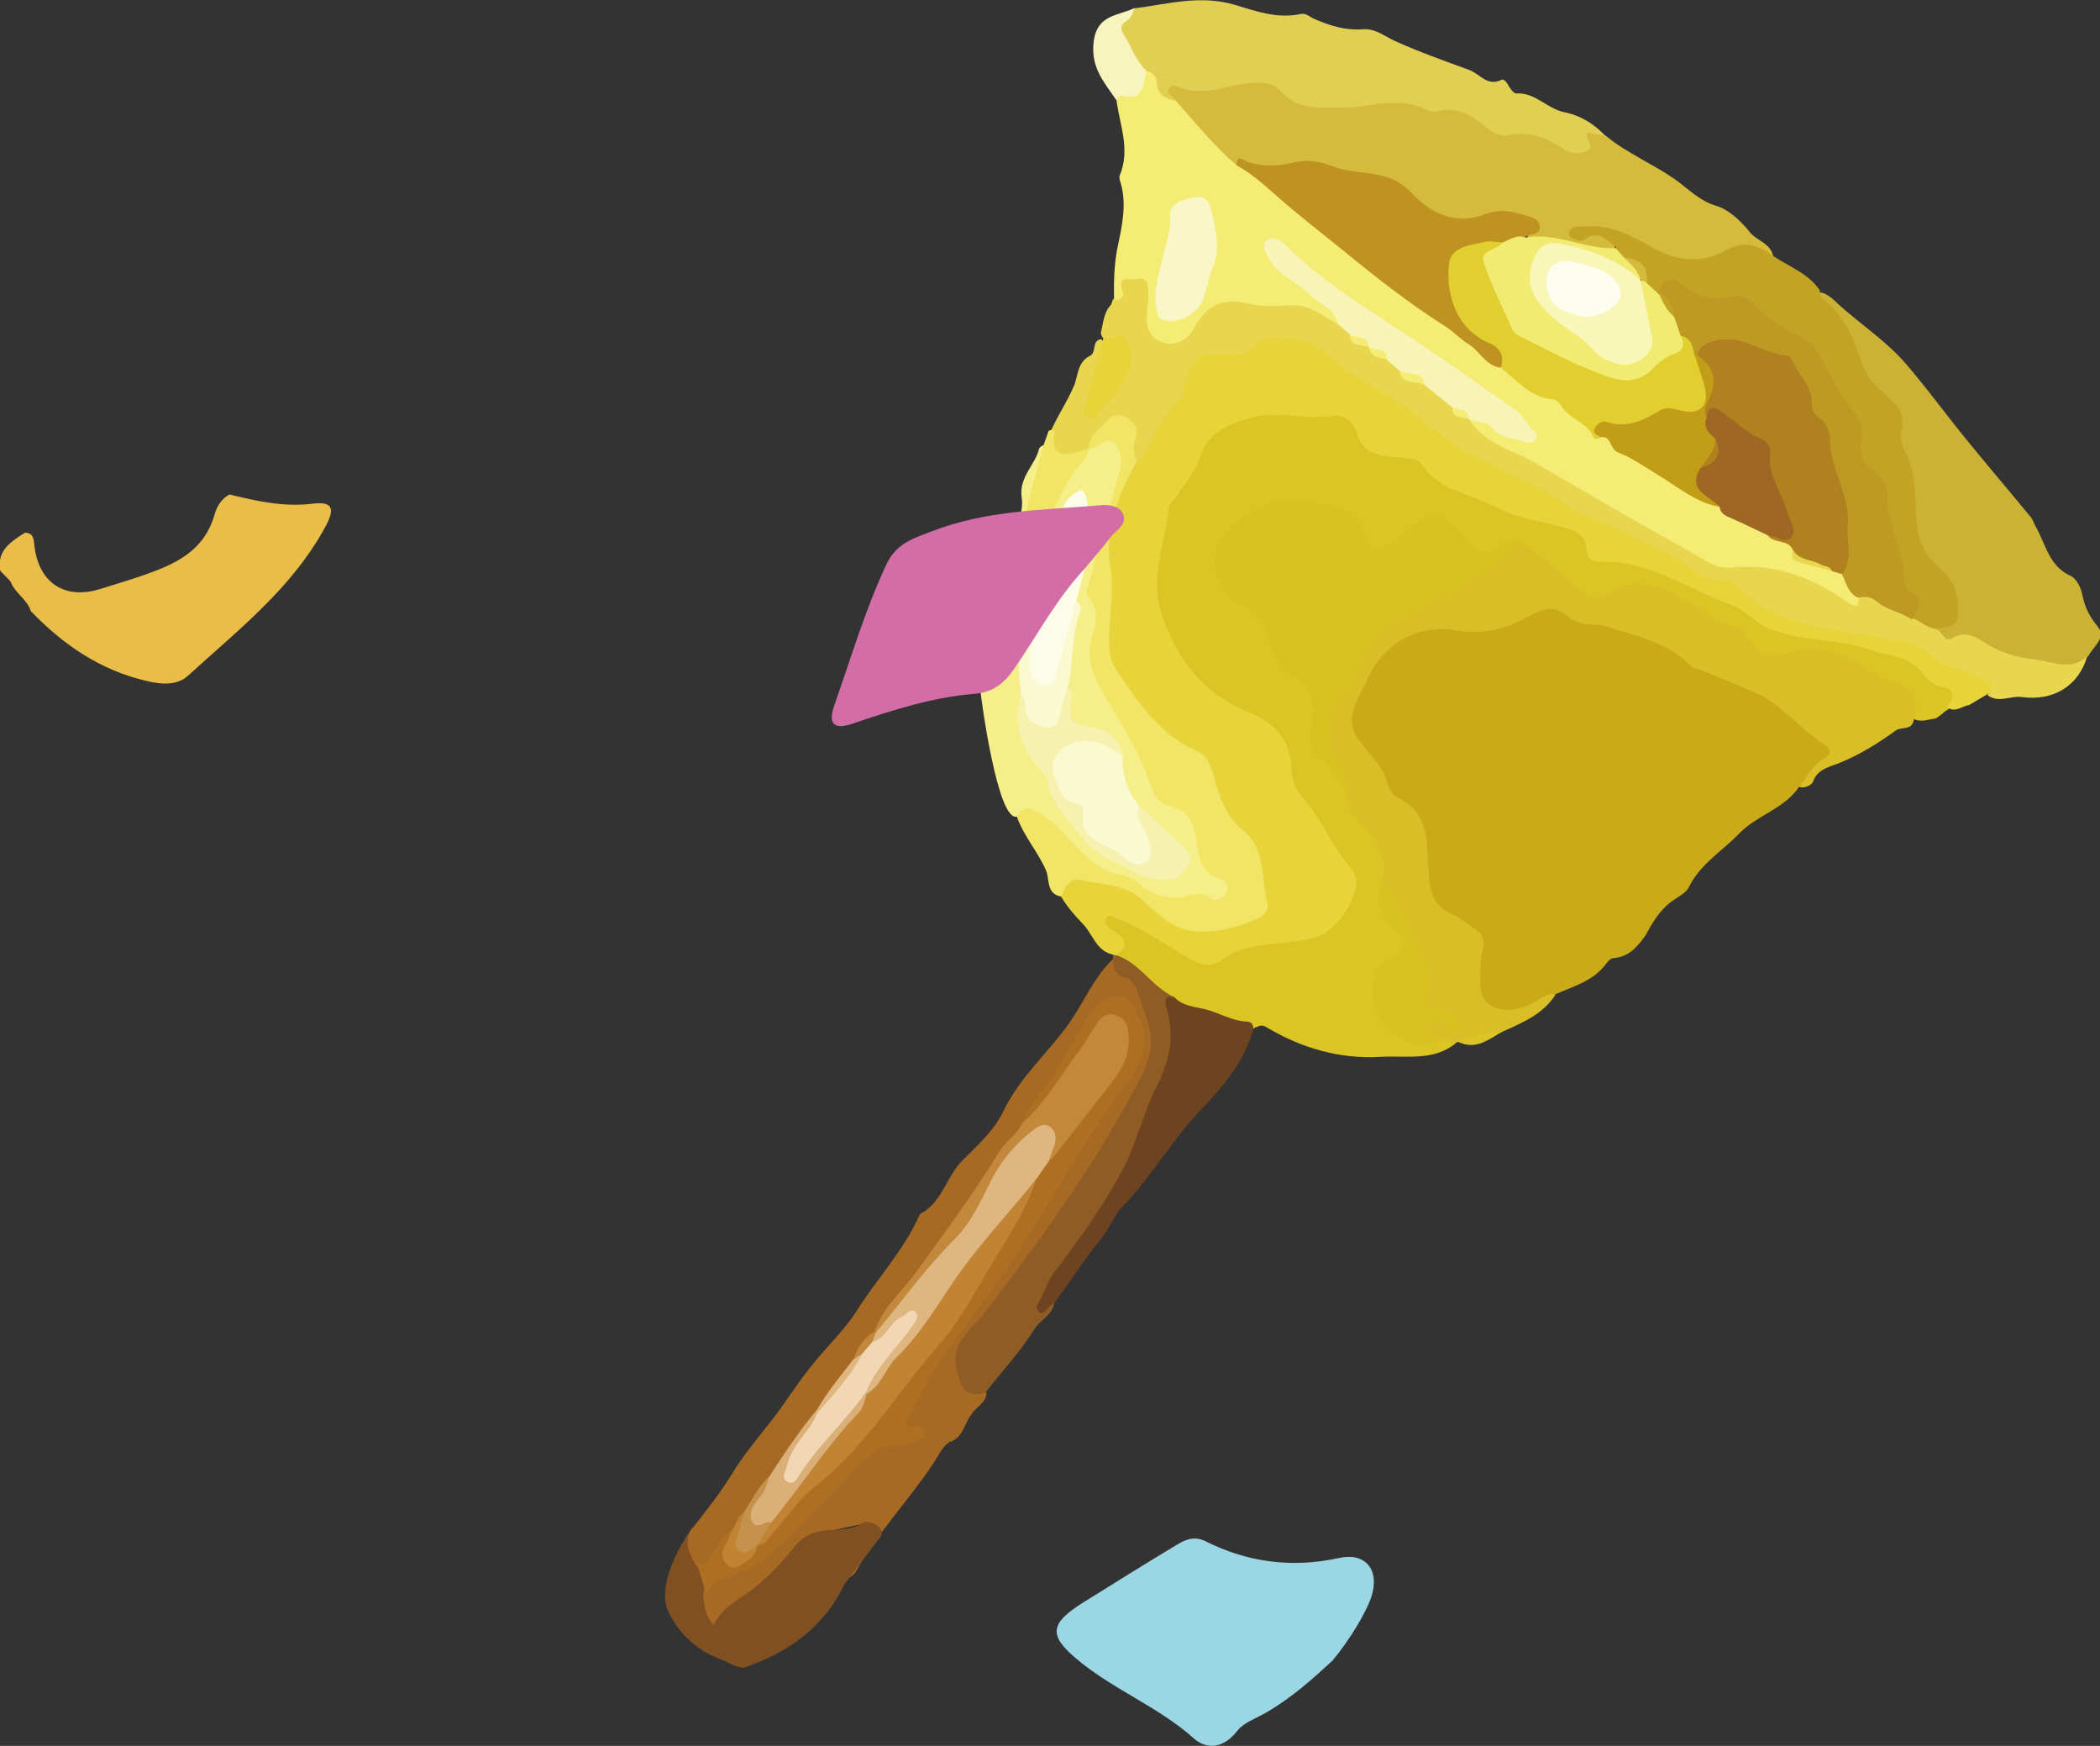 <?xml version="1.0" encoding="UTF-8"?>
<svg id="_レイヤー_2" data-name="レイヤー_2" xmlns="http://www.w3.org/2000/svg" viewBox="0 0 78.23 65.02">
  <rect x="0" y="0" width="78.23" height="65.02" fill="#333333" stroke="none"/>
  <defs>
    <style>
      .cls-1 {
        fill: #f1eb71;
      }

      .cls-2 {
        fill: #e7d33a;
      }

      .cls-3 {
        fill: #cbb134;
      }

      .cls-4 {
        fill: #f8f6b9;
      }

      .cls-5 {
        fill: #9bd6e5;
      }

      .cls-6 {
        fill: #9e6724;
      }

      .cls-7 {
        fill: #e0cf53;
      }

      .cls-8 {
        fill: #cbaa1a;
      }

      .cls-9 {
        fill: #f2d7b5;
      }

      .cls-10 {
        fill: #fdfce8;
      }

      .cls-11 {
        fill: #ad7023;
      }

      .cls-12 {
        fill: #d36da7;
      }

      .cls-13 {
        fill: #c2883c;
      }

      .cls-14 {
        fill: #daaf78;
      }

      .cls-15 {
        fill: #a66a24;
      }

      .cls-16 {
        fill: #d5bb3c;
      }

      .cls-17 {
        fill: #fefdee;
      }

      .cls-18 {
        fill: #be9a25;
      }

      .cls-19 {
        fill: #f6f1ae;
      }

      .cls-20 {
        fill: #6e431f;
      }

      .cls-21 {
        fill: #fbf9d0;
      }

      .cls-22 {
        fill: #c3a324;
      }

      .cls-23 {
        fill: #c08434;
      }

      .cls-24 {
        fill: #f2e464;
      }

      .cls-25 {
        fill: #805023;
      }

      .cls-26 {
        fill: #f5ee89;
      }

      .cls-27 {
        fill: #e1cf30;
      }

      .cls-28 {
        fill: #c5924d;
      }

      .cls-29 {
        fill: #e7d64e;
      }

      .cls-30 {
        fill: #905c25;
      }

      .cls-31 {
        fill: #f9f6c7;
      }

      .cls-32 {
        fill: #f4ec74;
      }

      .cls-33 {
        fill: #c29d17;
      }

      .cls-34 {
        fill: #d9c11f;
      }

      .cls-35 {
        fill: #f8f4b7;
      }

      .cls-36 {
        fill: #d9be28;
      }

      .cls-37 {
        fill: #dfb580;
      }

      .cls-38 {
        fill: #bf9321;
      }

      .cls-39 {
        fill: #dbc424;
      }

      .cls-40 {
        fill: #f8f4bd;
      }

      .cls-41 {
        fill: #af811f;
      }

      .cls-42 {
        fill: #eabc48;
      }
    </style>
  </defs>
  <g id="_アウトラインあり" data-name="アウトラインあり">
    <g>
      <g>
        <path class="cls-25" d="M25.8,56.87s-1.44,1.97-.91,3.13c.86,1.87,2.86,2.03,2.86,2.03l-1.95-5.16Z"/>
        <path class="cls-8" d="M67.03,29.29c-.55.83-1.57,1.06-2.24,1.75-.63.66-1.45,1.13-1.87,1.99-.12.25-.46.39-.7.58-.42.33-.68.78-.93,1.24-.3.41-.61.79-1.18.83-.1,0-.22.13-.29.23-.47.62-1.19.82-1.86,1.11-.26.09-.45.27-.68.41-.56.34-1.19.47-1.78.14-.54-.3-.51-.89-.51-1.43,0-.18,0-.36.04-.53.12-.54-.11-.89-.57-1.15-.21-.12-.43-.23-.64-.37-.48-.31-.8-.72-.74-1.32.07-.75-.2-1.45-.35-2.16-.03-.16-.1-.32-.23-.39-.62-.34-.95-.91-1.23-1.53-.11-.24-.28-.46-.48-.64-.67-.6-.69-1.31-.36-2.07.31-.71.58-1.39,1.23-1.93.82-.68,1.72-.9,2.67-.76.98.15,1.81-.11,2.61-.54.55-.29,1.02-.38,1.54.02.16.12.36.21.56.21.95.02,1.76.62,2.7.68.13,0,.28.06.36.17.54.7,1.43.87,2.11,1.37.22.17.5.18.76.23.64.11,1.18.4,1.52.97.15.25.35.4.61.48.33.1.59.31.83.54.46.46.46.66-.06,1.06-.31.24-.43.68-.84.81Z"/>
        <path class="cls-39" d="M54.3,38.79c-.84.76-1.91.51-2.87.57-1.51.09-2.95-.32-4.26-1.11-.19-.12-.33-.01-.49.06-.78-.16-1.52-.47-2.29-.68-.26-.07-.51-.15-.71-.34-.8-.29-1.18-1.14-1.96-1.46-.1-.04-.14-.16-.16-.27.14-.37-.01-.63-.28-.88-.15-.13-.28-.32-.15-.53.13-.21.36-.16.55-.11.64.16,1.15.57,1.72.87.26.13.49.3.74.46.58.38,1.15.42,1.74.02.28-.19.6-.34.94-.32.84.05,1.62-.26,2.43-.4.72-.12,1.28-1.69.87-2.29-.64-.93-1.19-1.91-1.88-2.8-.24-.32-.27-.7-.3-1.08-.09-.84-.55-1.4-1.29-1.72-.7-.3-1.31-.76-1.94-1.18-1.18-.8-2.06-3.59-1.61-4.96.04-.11.1-.21.09-.32-.14-1.07.43-1.87.98-2.69.11-.17.24-.33.31-.52.54-1.55,1.84-1.8,3.22-1.84.57-.02,1.14.08,1.73.03.54-.05,1.04.18,1.26.71.24.59.7.79,1.26.82.66.04,1.18.28,1.62.79.49.57,1.27.59,1.9.91.88.44,1.83.67,2.77.92.46.12.87.35,1.02.86.09.3.33.39.61.44.59.1,1.23.06,1.77.33,1.34.68,2.84,1.01,4.04,1.97.46.37,1.02.45,1.57.48,1.15.05,2.2.51,3.32.68.43.07.79.29,1.08.62.22.26.49.45.8.59.42.2.57.49.24.9-.09.11-.24.15-.33.26l-.23.17c-.29.04-.58.17-.87.01,0-.71-.31-1.15-1.03-1.34-.66-.17-1.15-.73-1.85-.91-.64-.16-1.26-.25-1.9-.02-.47.17-.89.09-1.19-.31-.34-.44-.77-.7-1.28-.91-.47-.19-.91-.46-1.33-.76-.87-.61-1.78-.78-2.75-.25-.32.17-.66.23-.93-.04-.64-.62-1.46-1.01-2.05-1.69-.3-.29-.63-.31-.96-.06-.49.37-.9.24-1.3-.17-.17-.18-.34-.35-.52-.52-.51-.5-.83-.52-1.39-.06-.34.29-.71.54-1.1.75-.38.21-.67.1-.88-.29-.61-1.14-1.42-1.55-2.78-1.39-.79.09-1.49.37-2.06.98-.74.8-.7,1.89.22,2.47.71.44,1.15.99,1.4,1.77.16.51.48.96.97,1.24.42.24.57.59.54,1.06-.03.33-.05.67-.05,1,0,.35.09.67.38.88.44.31.66.77.88,1.23.1.62.53,1.05.91,1.49.48.55.68,1.16.48,1.88-.24.62-.15,1.13.34,1.64.54.56.47,1.05-.15,1.43-.45.27-.6.66-.52,1.13.1.56.21,1.16.85,1.41.57.23,1.16.29,1.76.16.15.01.28.06.35.21Z"/>
        <path class="cls-2" d="M72.54,26.32c.27-.36.3-.65-.24-.75-.28-.06-.49-.24-.64-.45-.5-.69-1.28-.68-1.99-.92-1.25-.44-2.62-.28-3.83-.82-.48-.21-.81-.64-1.33-.84-1.63-.6-3.1-1.69-4.95-1.62-.28.01-.45-.18-.45-.4-.01-.62-.46-.77-.91-.89-.51-.14-1.04-.24-1.55-.37-.57-.15-1.11-.49-1.69-.71-.73-.27-1.5-.51-1.98-1.23-.17-.26-.55-.25-.86-.28-.69-.06-1.38-.09-1.6-.98-.1-.39-.54-.63-.9-.57-1.03.17-2.07-.23-3.1.09-.8.25-1.53.51-1.82,1.46-.16.53-.58.98-.89,1.47-.08.13-.24.25-.26.38-.13,1.31-.72,2.57-.29,3.93.55,1.72,1.57,3.01,3.25,3.7.95.39,1.56,1.02,1.6,2.07.02.42.12.78.4,1.09.74.81,1.11,1.87,1.84,2.69.04.05.08.11.1.17.34.7-.65,2.12-1.37,2.35-1.17.38-2.49.07-3.57.86-.66.48-1.22-.09-1.76-.39-.69-.39-1.34-.86-2.09-1.14-.15-.06-.37-.2-.47.01-.1.19.12.32.26.41.41.27.7.53.13.93-.04.03-.08.03-.12-.02-.61-.12-.75-.75-1.1-1.12-.29-.3-.61-.66-.84-1.05.06-.6.31-.85.89-.77.92.14,1.84.28,2.55,1.01,1,1.04,2.2.99,3.45.55.45-.16.64-.43.56-.91-.16-.97-.29-1.93-1.16-2.6-.49-.39-.57-1.04-.78-1.6-.2-.52-.52-.86-1.01-1.17-1.24-.79-2.14-1.92-2.79-3.24-.25-.5-.13-1.06-.08-1.58.07-.71.05-1.42,0-2.13-.09-1.4.23-2.69,1.09-3.81.26-.28.44-.62.57-.97.07-.19.11-.41.26-.54.54-.45.78-1.04.95-1.71.15-.6.82-.96,1.61-.93.43.02.77-.07,1.11-.33.6-.45,1.95-.33,2.57.22.86.76,1.82,1.36,2.8,1.93.87.51,1.55,1.26,2.43,1.75.49.27,1.02.44,1.5.71,1.71.95,3.39,1.95,5.21,2.68.52.21.98.53,1.46.81,1.1.65,2.36,1,3.37,1.83.54.45,1.33.46,2.02.62,1,.23,2.02.31,3.01.59.37.11.72.24,1,.51.23.23.53.32.83.41.37.1.72.23,1.05.43.38.23.47.48.02.73-.22.13-.44.26-.66.39-.28.04-.55.33-.85.04Z"/>
        <path class="cls-32" d="M41.5,11.16c-.01-.69,0-1.35.15-2.04.15-.71.32-1.5.11-2.26-.03-.1-.08-.23-.05-.32.41-.96,0-1.89-.12-2.82-.05-.15.02-.3.15-.29.56.03.69-.41.9-.77.39-.17.51.13.6.39.1.3.3.47.57.58.72.67,1.35,1.43,2.02,2.15.11.11.21.23.34.3,1.11.56,1.86,1.57,2.86,2.26,1.14.8,2.17,1.73,3.29,2.56,1.11.82,2.39,1.44,3.31,2.51.07.08.19.12.29.17.86.84,2.05,1.15,2.96,1.92.27.23.35.71.83.69,1.08.76,2.27,1.37,3.36,2.13.32.22.71.25,1.01.48.52.49,1.26.59,1.82,1.01.29.25.76.23.96.62.26.62.91.45,1.37.68.13.04.26.1.37.18.29.31.5.67.71,1.03-.11.67-.51.34-.77.17-.83-.55-1.71-.95-2.69-1.11-.11-.02-.22-.08-.33-.06-1.67.31-2.83-.8-4.16-1.46-1.77-.87-3.36-2.04-5.16-2.86-.45-.2-.86-.46-1.23-.79-.16-.15-.37-.27-.33-.54.42-.26.77-.03,1.1.19.34.23.68.38,1.17.37-.22-.53-.57-.86-.97-1.12-1.93-1.25-3.83-2.56-5.74-3.85-.75-.51-1.49-1.04-2.14-1.68-.18-.18-.36-.39-.7-.41.02.59.43.85.79,1.11.51.36.99.75,1.45,1.17.18.16.47.32.25.66-.13.06-.28.07-.38-.01-.63-.54-1.39-.52-2.15-.53-.18,0-.36,0-.53-.03-.96-.21-1.74-.09-2.28.9-.23.43-.79.68-1.35.44-.53-.23-.62-.71-.62-1.23,0-.22.04-.44.02-.67-.01-.17-.08-.3-.27-.33-.19-.03-.28.07-.33.25-.07.22-.11.52-.47.29Z"/>
        <path class="cls-36" d="M56.98,20.4c.66.54,1.33,1.07,1.98,1.63.32.28.58.32.94.07.8-.55,1.67-.39,2.44.01.79.42,1.49,1.01,2.38,1.27.14.04.29.16.35.29.39.72.9.87,1.69.61.96-.32,1.86.04,2.69.57.32.2.63.4,1,.51.84.24,1.06.62.84,1.47-.08.38-.45.23-.66.37-.68.49-1.38.93-2.17,1.24-.33.13-.76.21-.92.67-.04.12-.29.26-.52.2.3-.37.51-.82.94-1.07.24-.14.25-.34.04-.48-.96-.61-1.7-1.61-2.71-2.01-.69-.27-1.37-.6-2.08-.85-.06-.02-.15-.02-.19-.07-.74-.77-1.71-1.07-2.7-1.35-.29-.08-.56-.22-.89-.22-.36,0-.75-.06-1.01-.29-.52-.46-.94-.31-1.48-.01-.81.44-1.63.69-2.64.52-1.38-.24-2.79.36-3.45,2.02-.06.14-.16.27-.22.41-.43.91-.36,1.26.29,2.03.29.35.62.69.74,1.17.05.22.21.5.4.59,1.24.59,1.08,1.78,1.16,2.8.05.77.22,1.32.98,1.6.22.08.4.28.61.4.37.21.57.47.41.93-.08.22-.06.48-.07.72-.02.47-.06,1.01.36,1.28.46.3,1.02.19,1.53-.04.3-.13.53-.43.91-.35-.48.75-1.26,1.06-2.02,1.4-.54.18-1.07.39-1.66.37,0,0,0,0,0,0-.13-.04-.26-.08-.39-.11-.28-.01-.62.22-.82-.17-.08-.15-.09-.3.05-.42.31-.27.61-.17.91.03.04.03.08.04.13.02-.11-.29-.38-.32-.62-.39-.45-.13-.68-.4-.52-.89.16-.5.08-.97-.22-1.39-.51-.7-.61-1.61-1.21-2.26-.11-.12-.02-.3-.08-.45.2-.66,0-1.19-.44-1.71-.38-.46-.97-.83-.88-1.56-.11-.32-.21-.63-.44-.89-.58-.65-.57-1.46-.23-2.12.47-.95.91-1.93,1.57-2.77.35-.44.79-.74,1.33-.95.8-.31,1.57-.74,2.25-1.27.49-.38,1.07-.62,1.53-1.06.21-.2.52-.26.78-.02Z"/>
        <path class="cls-16" d="M46.07,6.16c-.84-.72-1.53-1.58-2.26-2.4-.1-.17-.48-.12-.37-.45.08-.25.3-.28.49-.22.88.27,1.72-.06,2.57-.15.52-.05.99-.02,1.37.34.53.51,1.18.57,1.86.55.29,0,.59,0,.86-.07,1.21-.28,2.37.14,3.55.19.43.02.81.22,1.15.49.4.32.85.48,1.36.38.55-.1.98.18,1.43.41.33.17.72.53.95-.23.12-.4.55-.1.82.08.77.63,1.7,1.01,2.52,1.58.48.33.91.81,1.55,1,.48.14.93.57,1.26.98.27.34.81.42.88.94-.13.08-.27.06-.38-.02-.46-.33-.91-.23-1.38-.03-1.03.45-2.04.34-2.99-.23-.75-.45-1.51-.87-2.38-.63.84-.06,1.14.07,1.24.59-.77.1-1.54.12-2.24-.27-.36-.2-.74.24-1.06-.08.26-.61.19-.71-.53-.83-.36-.06-.71,0-1.05.11-1.01.34-1.91.01-2.58-.67-.73-.74-1.59-.92-2.52-1.05-.07,0-.15.02-.2,0-1.26-.65-2.63.15-3.91-.31Z"/>
        <path class="cls-29" d="M41.5,11.16c.24.04.39-.11.32-.3-.25-.67.33-.4.54-.46.42-.12.39.26.41.5.02.24-.02.48-.04.72-.05.47.04.91.52,1.11.52.22,1.02-.11,1.2-.46.48-.9,1.08-1.21,2.08-.96.52.13,1.1.07,1.65.06.66-.01,1.12.43,1.66.7.23.02.39.14.51.33.11.27.39.3.6.41.05.03.1.07.14.11.17.22.44.28.67.41.18.12.35.25.48.43.2.33.61.28.88.47.37.25.76.47,1.03.84.1.23.34.31.52.45.01.03.03.05.04.08.44.67,1.13,1.02,1.83,1.31.39.16.73.38,1.09.59,1.99,1.16,3.99,2.3,6,3.43.24.14.56.24.83.21,1.64-.19,3.04.37,4.35,1.27.24.17.46.29.43-.18.19-.25.43-.2.64-.07.46.28,1,.42,1.44.73.29.12.56.28.85.39.26.16.5.33.85.2.23-.09.49-.01.7.11,1.26.73,2.6,1,4.04.84-.32,1.11-1.26,1.69-2.44,1.53-.42-.06-.87.24-1.28-.07.18-.27.27-.45-.17-.62-.35-.13-.68-.31-1.05-.39-.35-.08-.64-.25-.92-.5-.53-.49-1.25-.51-1.92-.64-1.8-.35-3.71-.38-5.14-1.81-.15-.15-.38-.31-.58-.31-.91.02-1.46-.69-2.19-1.03-.77-.36-1.49-.83-2.32-1.12-.58-.2-1.15-.47-1.65-.82-.97-.66-2.04-1.12-3.09-1.63-.76-.37-1.49-.88-2.16-1.47-.99-.87-2.29-1.34-3.27-2.24-.55-.51-1.12-.71-1.84-.75-.44-.02-.78.02-1.06.38-.18.24-.45.27-.72.25-1.35-.1-1.65.12-1.9,1.46-.02.08-.04.19-.09.24-.71.57-.98,1.43-1.42,2.18-.04.06-.15.08-.23.11-.33-.2-.27-.51-.22-.82.04-.28,0-.53-.28-.67-.27-.13-.45.05-.64.21-.26.22-.41.5-.58.79-.04.06-.1.1-.16.14-.11.07-.23.12-.36.15-.77.15-1.08-.19-.91-.98.26-.57.62-1.1.86-1.68.13-.39.13-.85.58-1.07.25-.13.04-.57.42-.62.18.23.1.48,0,.69-.3.59-.29,1.24-.44,1.87.7-.31,1.35-1.28,1.33-1.95,0-.31-.12-.51-.46-.54-.2-.02-.41-.03-.45-.3.09-.37.1-.76.38-1.05.03-.08.05-.15.08-.23Z"/>
        <path class="cls-15" d="M35.38,53.69c-.28.2-.41.5-.59.78-.91,1.38-2.08,2.58-2.89,4.03-.1.19-.32.3-.55.34-.14-.27.09-.41.21-.57.26-.33.52-.66.74-1.02.07-.11.16-.23.08-.37-.08-.13-.23-.13-.36-.1-1.09.24-2.26.34-2.85,1.54-.16.31-.47.53-.75.75-.61.47-1.18,1-1.72,1.55-.41-.33-.48-.79-.5-1.27.05-.35.27-.52.58-.66,1.07-.45,2.08-.95,2.84-1.9.73-.92,1.64-1.69,2.46-2.53.34-.35.73-.57,1.23-.59.26-.01.54-.01.79-.27-.62-.15-.46-.52-.28-.91.73-1.62,1.79-3.02,2.87-4.4.91-1.16,1.67-2.42,2.41-3.68.74-1.27,1.53-2.5,2.41-3.68.32-.43.56-.91.78-1.39.2-.45.18-.92-.03-1.36-.13-.27-.22-.62-.59-.65-.39-.03-.67.18-.87.51-.47.75-.93,1.51-1.39,2.27-.37.61-.9,1.11-1.15,1.79-1.19,1.56-2.22,3.24-3.38,4.82-.71.96-1.52,1.84-2.12,2.87-.32.33-.65.66-.81,1.11-.44.62-.92,1.23-1.37,1.85-.61.84-1.19,1.69-1.8,2.53-.34.4-.58.87-.91,1.28-.18.23-.3.51-.5.73-.3.3-.5.68-.75,1.02-.19.25-.4.44-.72.16-.21-.4-.42-.81-.17-1.27.54-.69,1.1-1.39,1.54-2.11.57-.95,1.32-1.72,1.94-2.62.43-.63.89-1.28,1.41-1.87.43-.5.94-1.01,1.3-1.59.75-1.19,1.73-2.22,2.31-3.51.02-.04.04-.09.08-.11.8-.43.94-1.37,1.54-1.97.57-.56,1.2-1.14,1.53-1.84.61-1.27,1.67-2.17,2.46-3.29.55-.79.92-1.72,1.64-2.39.6.61,1.18,1.18,1.42,2.08.26.96.17,1.84-.31,2.63-.8,1.33-1.54,2.71-2.4,4-1.24,1.85-2.62,3.59-3.96,5.36-.25.33-.41.65-.4,1.09.01.65.39.88.92,1,0,.38-.37.52-.54.79-.29.34-.31.87-.81,1.05Z"/>
        <path class="cls-7" d="M59.84,5.08c-.24-.05-.47-.1-.7-.14-.13.24.31.49-.01.67-.25.13-.59.12-.83-.03-.66-.43-1.33-.73-2.16-.54-.28.06-.59-.13-.84-.35-.5-.44-1.07-.71-1.77-.55-.1.02-.24.02-.33-.02-1.07-.59-2.17-.09-3.25-.11-.81-.01-1.63.1-2.26-.64-.25-.29-.67-.32-1.1-.28-.9.09-1.8.53-2.73.14-.1-.04-.23-.06-.3.06-.16.27.22.28.24.47-.4-.08-.69-.24-.71-.71,0-.19-.16-.36-.38-.41-.71-.19-.79-.88-1.02-1.4-.2-.46.31-.66.58-.93,1.24-.16,2.45-.51,3.73-.13.79.24,1.6.53,2.46.34.2-.04.33.11.49.18.57.25,1.16.44,1.8.39.48-.04.81.25,1.2.43.9.41,1.84.74,2.77,1.08.4.14.68.64,1.22.37.07-.04.18.08.24.19.07.13.21.33.31.32.71-.04,1.14.57,1.79.7.6.12,1.14.45,1.56.92Z"/>
        <path class="cls-3" d="M77.76,24.44c-.63.58-1.35.18-2.01.11-.62-.06-1.25-.25-1.8-.61-.38-.25-.75-.45-1.22-.18-.34.19-.38-.31-.64-.33.79-.6.91-1.27.17-1.97-.88-.83-1.09-1.85-1.09-2.95,0-.46-.08-.87-.24-1.29-.17-.46-.33-.92-.26-1.42.05-.4-.2-.67-.48-.9-.52-.42-.78-.96-1.06-1.56-.31-.68-.54-1.46-1.19-1.96-.14-.11-.33-.26-.17-.5.35.05.55.31.8.53.81.71,1.72,1.32,2.42,2.13.58.67,1.13,1.4,1.69,2.11.96,1.23,1.99,2.41,2.98,3.62.08.1.11.24.18.35.37.65.49,1.47,1.3,1.83.2.09.37.41.42.65.09.46.25.83.56,1.2.39.47-.16.78-.34,1.16Z"/>
        <path class="cls-26" d="M37.88,30.41c-.71.21-1.33-4.35-1.36-4.72-.13-1.6.08-4.49,1.15-5.78.28-.34.46-.94.39-1.38-.11-.77.5-1.2.65-1.82.02-.07.13-.11.2-.16.2.41-.04.77-.12,1.15-.15.67-.41,1.32-.41,2.04.93-.88,1.11-2.25,2.15-3.02.17-.1.28-.29.48-.35.35-.11.62-.05.75.32.13.34.15.69.03,1.05-.41,1.22-.66,2.49-1,3.74-.05.17-.14.37-.07.52.34.79.16,1.57.05,2.36-.08.55.25.97.51,1.41.62,1.07,1.25,2.14,1.71,3.3.13.32.28.64.62.75.8.26,1.07.89,1.16,1.63.06.47.19.84.66,1.07.29.14.5.41.33.77-.16.33-.46.39-.8.29-.22-.06-.44-.12-.66-.05-.79.24-1.39-.19-2.08-.46-1.26-.5-2.24-1.31-3.15-2.27-.31-.33-.71-.53-1.2-.39Z"/>
        <path class="cls-24" d="M37.88,30.41c.24-.49.55-.29.88-.1.64.37,1.07.98,1.59,1.48.41.39.84.72,1.41.79.5.07.79.51,1.25.7.35.14.66.2,1.02.12.36-.07.71-.23,1.08.06.2.15.44-.02.56-.21.14-.21,0-.45-.18-.5-.86-.23-.82-.95-.94-1.6-.1-.55-.32-.99-.96-1.13-.45-.1-.64-.5-.78-.92-.38-1.1-1-2.1-1.6-3.09-.45-.75-.8-1.45-.51-2.36.14-.45.24-.95-.13-1.39-.18-.21-.04-.43.02-.63.3-1.12.61-2.23.91-3.35.04-.15.07-.3.13-.45.17-.44.2-.93-.08-1.28-.32-.41-.64.21-1,.16.03-.55.48-.81.81-1.14.19-.18.44-.14.66.02.24.17.39.37.3.66-.1.33-.13.64.02.95-.33.59-.62,1.19-.81,1.86-.19.68-.29,1.36-.17,2.03.17.94-.05,1.85-.04,2.78,0,.4.04.75.26,1.07.82,1.2,1.6,2.42,3.03,3.04.51.22.57.88.73,1.37.2.61.45,1.16.95,1.56.89.72.68,1.81.93,2.74.06.22-.12.44-.33.54-.78.36-1.61.57-2.45.48-.73-.08-1.31-.61-1.83-1.11-.69-.66-1.57-.61-2.39-.79-.38-.08-.56.29-.68.62-.58-.09-.43-.66-.58-.99-.31-.7-.83-1.27-1.08-1.99Z"/>
        <path class="cls-22" d="M67.77,10.87c.03.08.04.2.1.24.88.64,1.21,1.61,1.55,2.56.17.48.52.76.86,1.07.4.35.71.7.54,1.31-.07.24.04.58.17.83.43.84.34,1.74.41,2.63.05.67.36,1.22.87,1.66.37.32.6.71.65,1.2.09.82-.02.96-.81,1.05-.33-.03-.56-.3-.87-.39.1-.49-.26-.86-.34-1.27-.2-1.03-.63-2-.71-3.05-.04-.45-.16-.82-.51-1.11-.4-.33-.5-.78-.48-1.26,0-.27.01-.54-.16-.77-.45-.61-.82-1.27-1.2-1.92-.31-.54-.7-1-1.34-1.23-.45-.16-.78-.57-1.17-.87-.37-.29-.76-.44-1.24-.3-.45.13-.83-.06-1.17-.34-.38-.31-.75-.37-1.12,0-.29.04-.42-.14-.54-.35-.02-.51-.31-.77-.78-.88-.16-.12-.35-.21-.28-.47-.35-.27-.65-.67-1.17-.29-.15.11-.35.02-.5-.08-.11-.07-.1-.2-.03-.29.13-.17.31-.09.49-.11,1.03-.11,1.83.37,2.69.84.82.45,1.77.54,2.66.02.65-.37,1.21-.15,1.74.25.6.4,1.31.64,1.73,1.29Z"/>
        <path class="cls-30" d="M36.73,51.86c-.72.19-.89-.06-1.08-.77-.29-1.09.56-1.58,1.04-2.21,1.95-2.55,3.84-5.13,5.37-7.95.25-.46.52-.9.7-1.42.34-.99-.16-1.81-.42-2.68-.05-.17-.24-.38-.4-.42-.43-.1-.47-.39-.48-.73,0-.04,0-.08.02-.12.04.02.08.02.12.02.89.3,1.33,1.21,2.18,1.57-.25.28-.11.59-.05.89.13.68.08,1.31-.24,1.94-.37.73-.6,1.52-.84,2.31-.24.77-.66,1.51-1.11,2.18-.72,1.07-1.36,2.2-2.22,3.16-.17.19-.25.42-.34.65-.14.38.2.15.29.23-.05.47-.52.64-.73.98-.52.85-1.21,1.57-1.81,2.35Z"/>
        <path class="cls-20" d="M39.26,48.52c-.1.09-.2.17-.29.27-.08.08-.18.17-.28.05-.05-.06-.09-.19-.06-.23.27-.38.34-.83.64-1.22.91-1.21,1.81-2.43,2.53-3.79.54-1,.76-2.1,1.26-3.08.5-.99.73-1.92.39-2.98-.09-.28-.07-.51.33-.37.3.3.72.32,1.09.41.54.13,1.03.45,1.6.47.16,0,.22.13.22.28-.32,1.16-1.1,2.12-1.86,2.9-1.14,1.17-1.93,2.59-3.05,3.75-.31.32-.44.75-.72,1.1-.64.79-1.2,1.64-1.79,2.46Z"/>
        <path class="cls-25" d="M27.68,62.11c-.9-.13-1.07-.77-1.17-1.45.2-.42.49-.78.9-1.04.86-.53,1.56-1.23,2.17-2,.26-.32.59-.54,1.04-.61.5-.08,1.03.01,1.49-.28.18-.12.5,0,.66.16.21.22-.02.41-.15.58-.38.51-.78,1.02-1.16,1.53-.75,1.58-2.08,2.55-3.78,3.12Z"/>
        <path class="cls-40" d="M42.27.3c-.08.18-.11.37-.32.49-.18.1-.22.29-.11.46.3.46.46,1,.87,1.39-.13.49-.09,1.18-.96.91-.04-.01-.11.11-.17.17-.44-.65-.95-1.19-.84-2.15.12-1.05.92-.97,1.52-1.27Z"/>
        <path class="cls-24" d="M40.53,16.72c0,.42-.39.62-.58.93-.39.67-.74,1.37-1.09,2.06-.14.29-.43.39-.66.34-.37-.09-.13-.41-.08-.61.24-.97.51-1.93.77-2.9.06-.16.11-.33.17-.49.1-.06.17-.04.23.05-.13.67.09.9.73.77.17-.03.33-.1.49-.15Z"/>
        <path class="cls-39" d="M54.3,38.79c.53-.2,1.09-.33,1.66-.37-.51.3-1,.71-1.66.37Z"/>
        <path class="cls-34" d="M56.98,20.4c-.29-.12-.54-.02-.74.16-.64.6-1.4,1.04-2.14,1.49-.61.37-1.23.73-1.93.99-.95.35-1.37,1.28-1.76,2.15-.09.2-.19.39-.32.57-.78,1.04-.79,1.85-.07,2.96.15.23.21.49.17.76-.36-.41-.54-.93-1.05-1.25-.43-.27-.36-.86-.28-1.3.12-.76.06-1.31-.73-1.76-.62-.35-.78-1.15-1.02-1.82-.1-.27-.24-.42-.49-.57-.6-.36-1.21-.7-1.33-1.54-.07-.54,0-.96.34-1.35.87-1.02,1.95-1.44,3.3-1.17.45.09.91.09,1.32.37.34.23.54.5.62.89.11.48.39.65.81.32.31-.24.68-.39.96-.69.54-.56,1.05-.52,1.6.03.16.16.31.32.45.49.38.44.76.62,1.28.15.31-.28.7-.22.99.12Z"/>
        <path class="cls-34" d="M51.51,32.76c.7.81.92,1.88,1.51,2.75.29.44.36.91.15,1.39-.2.45.06.62.41.71.19.04.4-.03.55.16.14.18.44.37.27.59-.16.21-.38.02-.54-.17-.16-.19-.39-.19-.61-.06-.11.06-.15.14-.1.27.09.24.27.25.49.23.08,0,.17.03.26.05-.83.39-1.65.17-2.22-.37-.52-.48-.72-1.25-.45-2.03.08-.23.2-.38.41-.49.66-.32.79-.74.27-1.19-.64-.55-.68-1.14-.4-1.84Z"/>
        <path class="cls-38" d="M46.07,6.16c-.02-.45.28-.18.39-.14.57.19,1.13.18,1.7.04.52-.13.96-.07,1.5.14.59.23,1.32.19,1.98.39.37.11.66.3.93.58.76.81,1.66,1.23,2.78.8.46-.18.91-.12,1.36.02.28.09.63.12.65.47.01.31-.38.23-.55.38-.28.17-.59.24-.9.32-.67.06-1.46-.07-1.76.73-.3.78.35,2.15,1.16,2.63.23.14.49.23.62.48.12.23.28.48-.04.69-.55-.07-.77-.63-1.21-.89-.25-.15-.51-.43-.8-.62-1.33-.84-2.56-1.8-3.78-2.8-.85-.69-1.72-1.36-2.54-2.08-.47-.42-.94-.84-1.5-1.15Z"/>
        <path class="cls-41" d="M68.62,21.38c-.13-.04-.25-.07-.38-.11-.33-.24-.73-.3-1.11-.39-.27-.06-.28-.22-.34-.4-.18-.42-.73-.21-.95-.56.83-.13.83-.13.52-1-.23-.64-.64-1.21-.59-1.94.02-.25-.17-.46-.4-.57-.49-.23-.91-.57-1.28-.93-.32-.32-.36.04-.53.1-.26-.11-.22-.35-.15-.51.31-.67.19-1.27-.25-1.84,0-.42.27-.61.62-.66.59-.09,1.19-.16,1.75.16.13.08.27.18.42.2,1.11.14,1.41,1,1.69,1.88.03.08-.03,0,.02.06.69.86.68,1.98,1.05,2.96.4,1.06.34,2.17.26,3.27-.01.15-.08.37-.34.28Z"/>
        <path class="cls-18" d="M68.62,21.38c.43-.56.16-1.21.21-1.82.1-1.12-.65-2.08-.66-3.19,0-.31-.13-.61-.4-.81-.17-.13-.29-.3-.28-.51.04-.66-.47-1.07-.72-1.6-.04-.08-.1-.19-.16-.2-.93-.06-1.71-.83-2.72-.56-.32.08-.59.19-.66.56-.06.02-.11.01-.16-.02-.16-.23-.25-.51-.52-.66-.19-.21-.24-.47-.3-.73-.07-.32-.27-.57-.45-.83,0-.03-.02-.06-.03-.08.16-.54.44-.68.89-.34.56.41,1.07.64,1.82.45.6-.15.99.5,1.46.81.36.25.7.5,1.12.68.59.25.8.9,1.11,1.42.2.34.38.69.62,1.02.31.43.7.83.54,1.49-.09.39.08.83.48,1.1.36.24.53.57.51,1.02-.03.63.23,1.21.4,1.81.1.36.23.72.22,1.1,0,.21.03.44.21.54.58.32.3.68.07,1.04-.41-.28-.94-.34-1.32-.68-.2-.17-.43-.19-.68-.13-.38-.16-.44-.55-.6-.86Z"/>
        <path class="cls-27" d="M62.62,12.51c.39.08.43.4.5.7.36.55.65,1.09.42,1.79-.13.4-.37.56-.73.48-.58-.14-1.08-.01-1.57.3-.31.2-.67.22-1.03.14-.29-.06-.54-.03-.56.35-.1.08-.26.11-.29.02-.21-.57-.88-.67-1.18-1.15-.07-.11-.18-.25-.29-.26-.86-.06-1.37-.7-1.98-1.18.15-.44-.04-.76-.43-.92-1.3-.56-1.62-1.91-1.5-2.96.08-.65.8-.68,1.32-.81.2-.05.44.01.66.02.01.15-.09.25-.19.33-.38.27-.33.59-.13.93.25.42.44.87.56,1.35.07.26.2.51.44.65,1.05.58,2.13,1.08,3.25,1.51.66.25,1.25.18,1.76-.37.31-.33.83-.43.99-.93Z"/>
        <path class="cls-35" d="M54.11,15.18c-.34-.28-.69-.56-1.03-.83-.2-.37-.73-.18-.94-.54-.15-.13-.31-.26-.46-.4-.13-.3-.53-.2-.68-.47h0c-.14-.29-.56-.18-.7-.47-.15-.13-.3-.26-.46-.4-.12-.61-.73-.75-1.09-1.13-.43-.45-1.1-.65-1.42-1.23-.13-.23-.41-.55-.13-.77.22-.17.53.03.75.25,1.35,1.33,2.97,2.3,4.54,3.34,1.33.87,2.62,1.81,3.93,2.71.31.21.43.56.7.79.11.09.17.22.07.35-.09.11-.24.14-.37.09-.4-.16-.87-.12-1.2-.51-.22-.26-.61-.24-.92-.35,0,0,0,0,0,0-.11-.25-.47-.18-.58-.43Z"/>
        <path class="cls-6" d="M63.57,15.56c.06-.38.21-.48.56-.23.48.34.9.77,1.46,1.01.2.08.39.31.36.52-.14.86.46,1.49.64,2.24.08.31.39.66.12.93-.23.23-.57-.09-.87-.1-.49-.23-.97-.47-1.46-.68-.18-.08-.3-.18-.32-.37-.1-.13-.27-.14-.4-.21-.63-.32-.69-.44-.47-1.14.21-.36.96-.46.52-1.12-.17-.26-.5-.49-.14-.84Z"/>
        <path class="cls-33" d="M63.57,15.56c-.14.37.1.58.34.79.1.52-.17.84-.57,1.09-.51.85.36,1.02.72,1.44-.89-.16-1.57-.76-2.31-1.2-.48-.29-.95-.63-1.47-.83-.33-.12-.23-.62-.64-.57-.13-.07-.32-.12-.23-.33.08-.18.28-.29.44-.24.75.25,1.37-.05,1.98-.42.25-.15.51-.07.77,0,.75.18,1.1-.18.89-.94-.11-.38-.24-.75-.36-1.13.04.01.08.02.12.03.61.42.74.95.41,1.62-.1.2-.22.44-.07.69Z"/>
        <path class="cls-31" d="M45.12,10.09c-.12.44-.19.74-.29,1.03-.19.56-.96.97-1.49.8-.23-.07-.23-.25-.27-.47-.12-.7.14-1.34.28-2,.1-.46.28-.89.23-1.41-.04-.47.52-.63.96-.7.42-.06.53.26.6.56.17.77.35,1.55-.02,2.18Z"/>
        <path class="cls-29" d="M66.79,20.48c.23.4.69.34,1.03.54.14.08.35.05.43.25-.39-.1-.77-.21-1.16-.31-.27-.06-.38-.2-.29-.48Z"/>
        <path class="cls-1" d="M62.62,12.51c.14.33.12.55-.29.68-.3.1-.55.32-.79.57-.72.72-1.55.31-2.29.02-.89-.35-1.74-.82-2.6-1.24-.11-.06-.25-.14-.3-.25-.37-.82-.77-1.63-1.07-2.48-.18-.51.48-.48.68-.77.28-.11.54-.32.88-.19,1.16-.21,2.21.45,3.35.39.11.12.21.24.32.36.28.23.87.27.56.88-.23.03-.38-.12-.53-.25-.61-.54-1.38-.7-2.13-.89-.35-.09-.75-.2-.96.2-.21.4-.44.85-.17,1.33.16.29.39.53.63.77.55.56,1.24.94,1.82,1.46.37.33.83.4,1.3.13.46-.28.32-.69.24-1.07-.1-.56-.36-1.1-.17-1.69.11-.06.2-.03.25.08.15.13.29.27.44.4,0,0,0,0,0,0,.26.25.39.59.59.88.08.24.16.47.24.71Z"/>
        <path class="cls-2" d="M41.07,12.71s.02-.08.04-.13c.29.12.67-.29.89.15.3.59.06,1.15-.21,1.64-.22.39-.6.7-.91,1.04-.11.12-.24.23-.4.15-.22-.11-.1-.31-.06-.47.21-.8.43-1.59.65-2.38Z"/>
        <path class="cls-32" d="M52.14,13.81c.3.2.87-.05.94.54-.3-.21-.86.03-.94-.54Z"/>
        <path class="cls-32" d="M50.29,12.47c.24.14.69-.02.7.47-.24-.15-.7.03-.7-.47Z"/>
        <path class="cls-32" d="M50.99,12.93c.23.16.7-.03.68.47-.27-.1-.62-.08-.68-.47Z"/>
        <path class="cls-32" d="M54.11,15.18c.22.11.6,0,.58.43-.22-.11-.6,0-.58-.43Z"/>
        <path class="cls-11" d="M26.32,59.4c-.12-.41-.25-.81-.37-1.22.25.21.35.05.51-.15.26-.35.39-.79.8-1.02.13.2.02.38-.05.56-.08.19-.17.39.04.53.21.13.37-.02.53-.15.14-.11.23-.27.33-.41.04-.05.09-.1.13-.14.87-.88,1.61-1.89,2.55-2.71,1.84-1.61,3.18-3.65,4.64-5.57.96-1.26,1.81-2.64,2.47-4.11.17-.38.47-.7.56-1.13.12-.29.34-.51.53-.75.88-1.02,1.61-2.17,2.47-3.21.27-.33.4-.74.4-1.18,0-.29,0-.62-.35-.71-.31-.08-.5.15-.63.38-.57.95-1.25,1.83-1.92,2.71-.23.3-.37.73-.87.7.33-.84,1.01-1.45,1.43-2.23.33-.62.75-1.2,1.08-1.82.25-.48.66-.66,1.13-.66.4,0,.48.41.64.69.55.94.14,1.81-.4,2.53-1.64,2.16-2.87,4.57-4.38,6.81-.84,1.25-1.8,2.42-2.64,3.66-.48.71-.83,1.5-1.23,2.22.19.24.33.03.47.08.14.05.24.12.26.27.01.13-.08.21-.19.25-.27.11-.53.26-.82.23-.58-.07-.95.24-1.32.62-1.12,1.16-2.23,2.34-3.42,3.42-.49.44-1.18.69-1.81.94-.31.12-.5.25-.55.57Z"/>
        <path class="cls-13" d="M38.08,41.83c.87-.76,1.42-1.78,2.11-2.68.27-.35.47-.75.72-1.1.15-.2.36-.34.64-.25.28.09.43.29.47.58.1.63-.07,1.2-.43,1.69-.77,1.04-1.59,2.05-2.39,3.07-.02.03-.08.04-.12.06-.13-.2-.01-.39.02-.58.03-.16.05-.32-.09-.43-.18-.14-.35-.04-.49.08-.56.48-1.08,1.01-1.39,1.68-.41.88-.84,1.72-1.56,2.43-.88.87-1.56,1.93-2.41,2.84-.15.16-.24.38-.5.41-.02-.02-.05-.04-.07-.06.29-.88,1.01-1.46,1.53-2.18,1.08-1.5,2.18-2.98,3.14-4.55.23-.37.66-.59.81-1.02Z"/>
        <path class="cls-14" d="M28.63,55.03c.57-.87,1.14-1.74,1.81-2.54.04.05.06.12.06.18,0,.36-.26.6-.44.87-.27.4-.59.77-.6,1.3.22.07.29-.11.35-.22.55-.95,1.44-1.61,2.02-2.54.08-.13.2-.24.37-.26.07.02.12.06.13.13.04.31-.06.57-.27.79-1.09,1.19-1.98,2.54-3.01,3.78-.1.12-.21.23-.35.3-.27.07-.56.24-.78-.07-.22-.32-.02-.61.15-.84.21-.28.37-.59.55-.88Z"/>
        <path class="cls-28" d="M28.63,55.03c-.05.31-.18.58-.4.83-.19.22-.34.51-.22.79.17.38.47-.06.7.06.05.41-.29.59-.5.84h0c-.2.24-.39.52-.75.3-.34-.21-.16-.51-.08-.77.09-.27.17-.54.34-.77.29-.44.51-.92.9-1.29Z"/>
        <path class="cls-23" d="M27.73,56.31c-.07.25-.16.51-.21.76-.04.22-.26.47,0,.67.29.22.47-.1.7-.19-.05.28-.22.48-.45.62-.21.13-.44.36-.7.09-.2-.21-.22-.46-.05-.72.1-.16.16-.36.24-.53.16-.23.21-.53.47-.7Z"/>
        <path class="cls-37" d="M30.43,52.64c0-.05.01-.11.02-.16.38-.67.88-1.25,1.34-1.86.13-.02.14-.39.37-.14.04.16.02.32-.08.44-.42.51-.85,1.02-1.24,1.56-.09.13-.24.2-.41.15Z"/>
        <path class="cls-13" d="M32.11,50.43c-.11.06-.22.13-.32.19.16-.43.39-.82.82-1.04,0,0,.03.04.03.04.07.13.03.26-.02.38-.13.19-.22.41-.5.42Z"/>
        <path class="cls-10" d="M38.11,23.54c0-.72.35-1.38.35-2.13,0-.82.57-1.49.97-2.18.14-.24.22-.55.48-.76.33-.27.47-.35.58.15.16.75.29,1.49.02,2.25-.17.5-.29,1.02-.42,1.54.12.49-.14.91-.25,1.35-.11.43-.15.88-.29,1.3-.11.33-.26.65-.68.6-.41-.05-.61-.36-.66-.73-.07-.46-.05-.93-.09-1.39Z"/>
        <path class="cls-21" d="M41.82,28.16c-.02.68.16,1.3.6,1.83.1.44.4.79.51,1.22.1.38.17.78-.22,1.02-.35.21-.69.03-.98-.2-.16-.13-.32-.22-.5-.31-.52-.26-1.01-.56-1.08-1.22-.03-.24-.17-.4-.38-.51-.58-.33-.66-.93-.68-1.49-.01-.39.08-.88.54-.98.62-.13,1.29-.27,1.83.24.13.12.25.25.35.4Z"/>
        <path class="cls-19" d="M41.82,28.16c-.53-.33-1-.71-1.74-.52-.58.14-1.06.67-.79,1.27.18.4.2.98.85,1.02.18.01.24.23.21.37-.12.85.54,1.05,1.09,1.34.18.1.33.21.48.34.2.17.46.3.73.15.3-.17.22-.47.17-.72-.05-.25-.18-.5-.31-.73-.14-.23-.17-.45-.08-.69.56.52,1.12,1.04,1.67,1.57.2.19.35.41.15.7-.19.27-.35.54-.77.51-.46-.03-.87-.07-1.3-.33-.59-.35-1.33-.55-1.74-1.09-.53-.71-1.28-1.3-1.42-2.26-.03-.23-.24-.37-.38-.54-.65-.79-.91-1.68-.61-2.69.34.03.29.34.37.54.1.24.25.42.52.44.32.02.37-.25.45-.47.1-.26.1-.57.39-.73.26.11.18.3.14.5-.12.64.05.84.69.92.64.08,1.1.42,1.24,1.09Z"/>
        <path class="cls-21" d="M39.75,25.65c-.08.28-.15.56-.23.83-.09.28-.09.67-.54.61-.43-.06-.76-.27-.79-.74-.01-.18,0-.35-.16-.48-.04-.78-.21-1.57.09-2.33.24.34.27.73.24,1.12-.04.42.09.78.52.86.44.09.44-.34.52-.62.24-.83.46-1.66.69-2.49.13.07.23.17.17.31-.39.94-.24,1.97-.5,2.93Z"/>
        <path class="cls-16" d="M61.11,10.43c-.08-.38-.37-.59-.62-.84.56.06.94.28.85.93-.08-.03-.16-.06-.23-.09h0Z"/>
        <path class="cls-22" d="M62.38,11.8c-.3-.22-.44-.56-.59-.88.39.16.51.51.59.88Z"/>
        <path class="cls-41" d="M63.34,17.43c.25-.33.55-.64.57-1.09.27.61.01.93-.57,1.09Z"/>
        <path class="cls-4" d="M61.11,10.43c.15.73.31,1.45.44,2.18.09.53-.57,1.07-1.16.96-.39-.08-.74-.19-1.03-.53-.44-.51-1.08-.8-1.58-1.27-.65-.61-1.03-1.2-.64-2.13.22-.53.52-.66,1.02-.56,1.09.22,2.11.59,2.95,1.35,0,0,0,0,0,0Z"/>
        <path class="cls-23" d="M28.22,57.55c.17-.28.33-.56.5-.84,1.11-1.34,2.04-2.82,3.25-4.08.2-.2.23-.48.32-.72.44-.83,1.08-1.5,1.62-2.25.83-1.15,1.66-2.3,2.49-3.46.57-.8,1.35-1.41,1.91-2.22.06-.09.18-.13.3-.08-.33,1.01-.89,1.91-1.44,2.81-.72,1.16-1.34,2.42-2.24,3.43-1.52,1.72-2.67,3.75-4.53,5.18-.63.48-1.08,1.19-1.62,1.79-.16.18-.28.41-.56.45Z"/>
        <path class="cls-37" d="M38.61,43.9c-.99,1.24-2.09,2.39-3.01,3.71-.69,1-1.31,2.08-2.2,2.94-.42.41-.56,1.05-1.12,1.36,0,0-.03-.06-.03-.06-.14-.32.06-.55.23-.78.46-.63.96-1.22,1.36-1.9-.34.15-.61.38-.84.68-.12.16-.25.43-.51.14.04-.12.09-.23.13-.35.97-1.17,1.86-2.41,2.92-3.47.68-.68,1.01-1.49,1.42-2.28.36-.68.86-1.28,1.47-1.76.2-.16.47-.36.72-.14.23.21.2.52.08.8-.06.14-.1.29-.15.44-.16.23-.32.46-.48.69Z"/>
        <path class="cls-9" d="M32.5,49.97c.53-.11.62-.74,1.1-.93.17-.07.33-.35.5-.18.17.17-.02.4-.15.58-.57.8-1.31,1.47-1.69,2.4-.74,1.06-1.73,1.94-2.44,3.03-.12.18-.23.46-.49.31-.26-.15-.05-.4-.01-.6.11-.52.45-.9.75-1.31.15-.2.28-.4.36-.63.61-.7,1.26-1.37,1.68-2.21.13-.15.26-.31.39-.46Z"/>
        <path class="cls-17" d="M58.63,11.7c-.55-.13-.93-.41-1.01-1.04-.08-.63.3-1.06.94-.92.28.06.56.15.84.23.61.17,1.08.71.96,1.11-.12.39-.9.8-1.4.71-.11-.02-.21-.06-.32-.09Z"/>
      </g>
      <path class="cls-5" d="M49.61,61.87c-.64.59-1.52,1.4-2.55,1.97-.33.18-.74.33-.96.61-.57.74-1.21.67-1.63.29-1.35-1.21-3.1-1.85-4.46-3.04-.93-.81-.88-1.25.31-2,1.17-.73,2.34-1.46,3.52-2.17.36-.22.68-.33,1.09-.12,1.5.75,3.16,1.01,4.97.61.96-.21,1.51.44,1.19,1.44-.18.55-.77,1.57-1.48,2.42Z"/>
      <path class="cls-12" d="M40.47,21.11c-1.09,1.14-1.81,2.53-2.69,3.8-.39.56-.79.87-1.48.93-1.53.12-3.04.6-4.54,1.11-.7.24-.92.01-.68-.68.62-1.76,1.14-3.54,1.94-5.25.38-.82,1.08-.99,1.71-1.24,2.06-.79,4.14-.78,6.22-.96.33-.03.77-.01.9.36.13.37-.3.58-.5.85-.27.37-.58.71-.88,1.07Z"/>
      <path class="cls-42" d="M8.57,18.42c.99.24,1.99.47,3.07.34.71-.09.87.14.49.84-1.24,2.3-3.26,3.86-5.12,5.56-.41.38-1.01.33-1.51.21-1.76-.4-3.15-1.36-4.35-2.61-.15-.46-.6-.67-.76-1.11-.13-.13-.25-.26-.38-.39-.14-.74.38-1.08.92-1.42h0c.36,0,.32.3.36.55.18,1.33,1.14,1.96,2.46,1.54.54-.17,1.09-.33,1.63-.52,1.13-.4,2.23-.87,2.62-2.27.08-.28.26-.58.56-.73Z"/>
    </g>
  </g>
</svg>